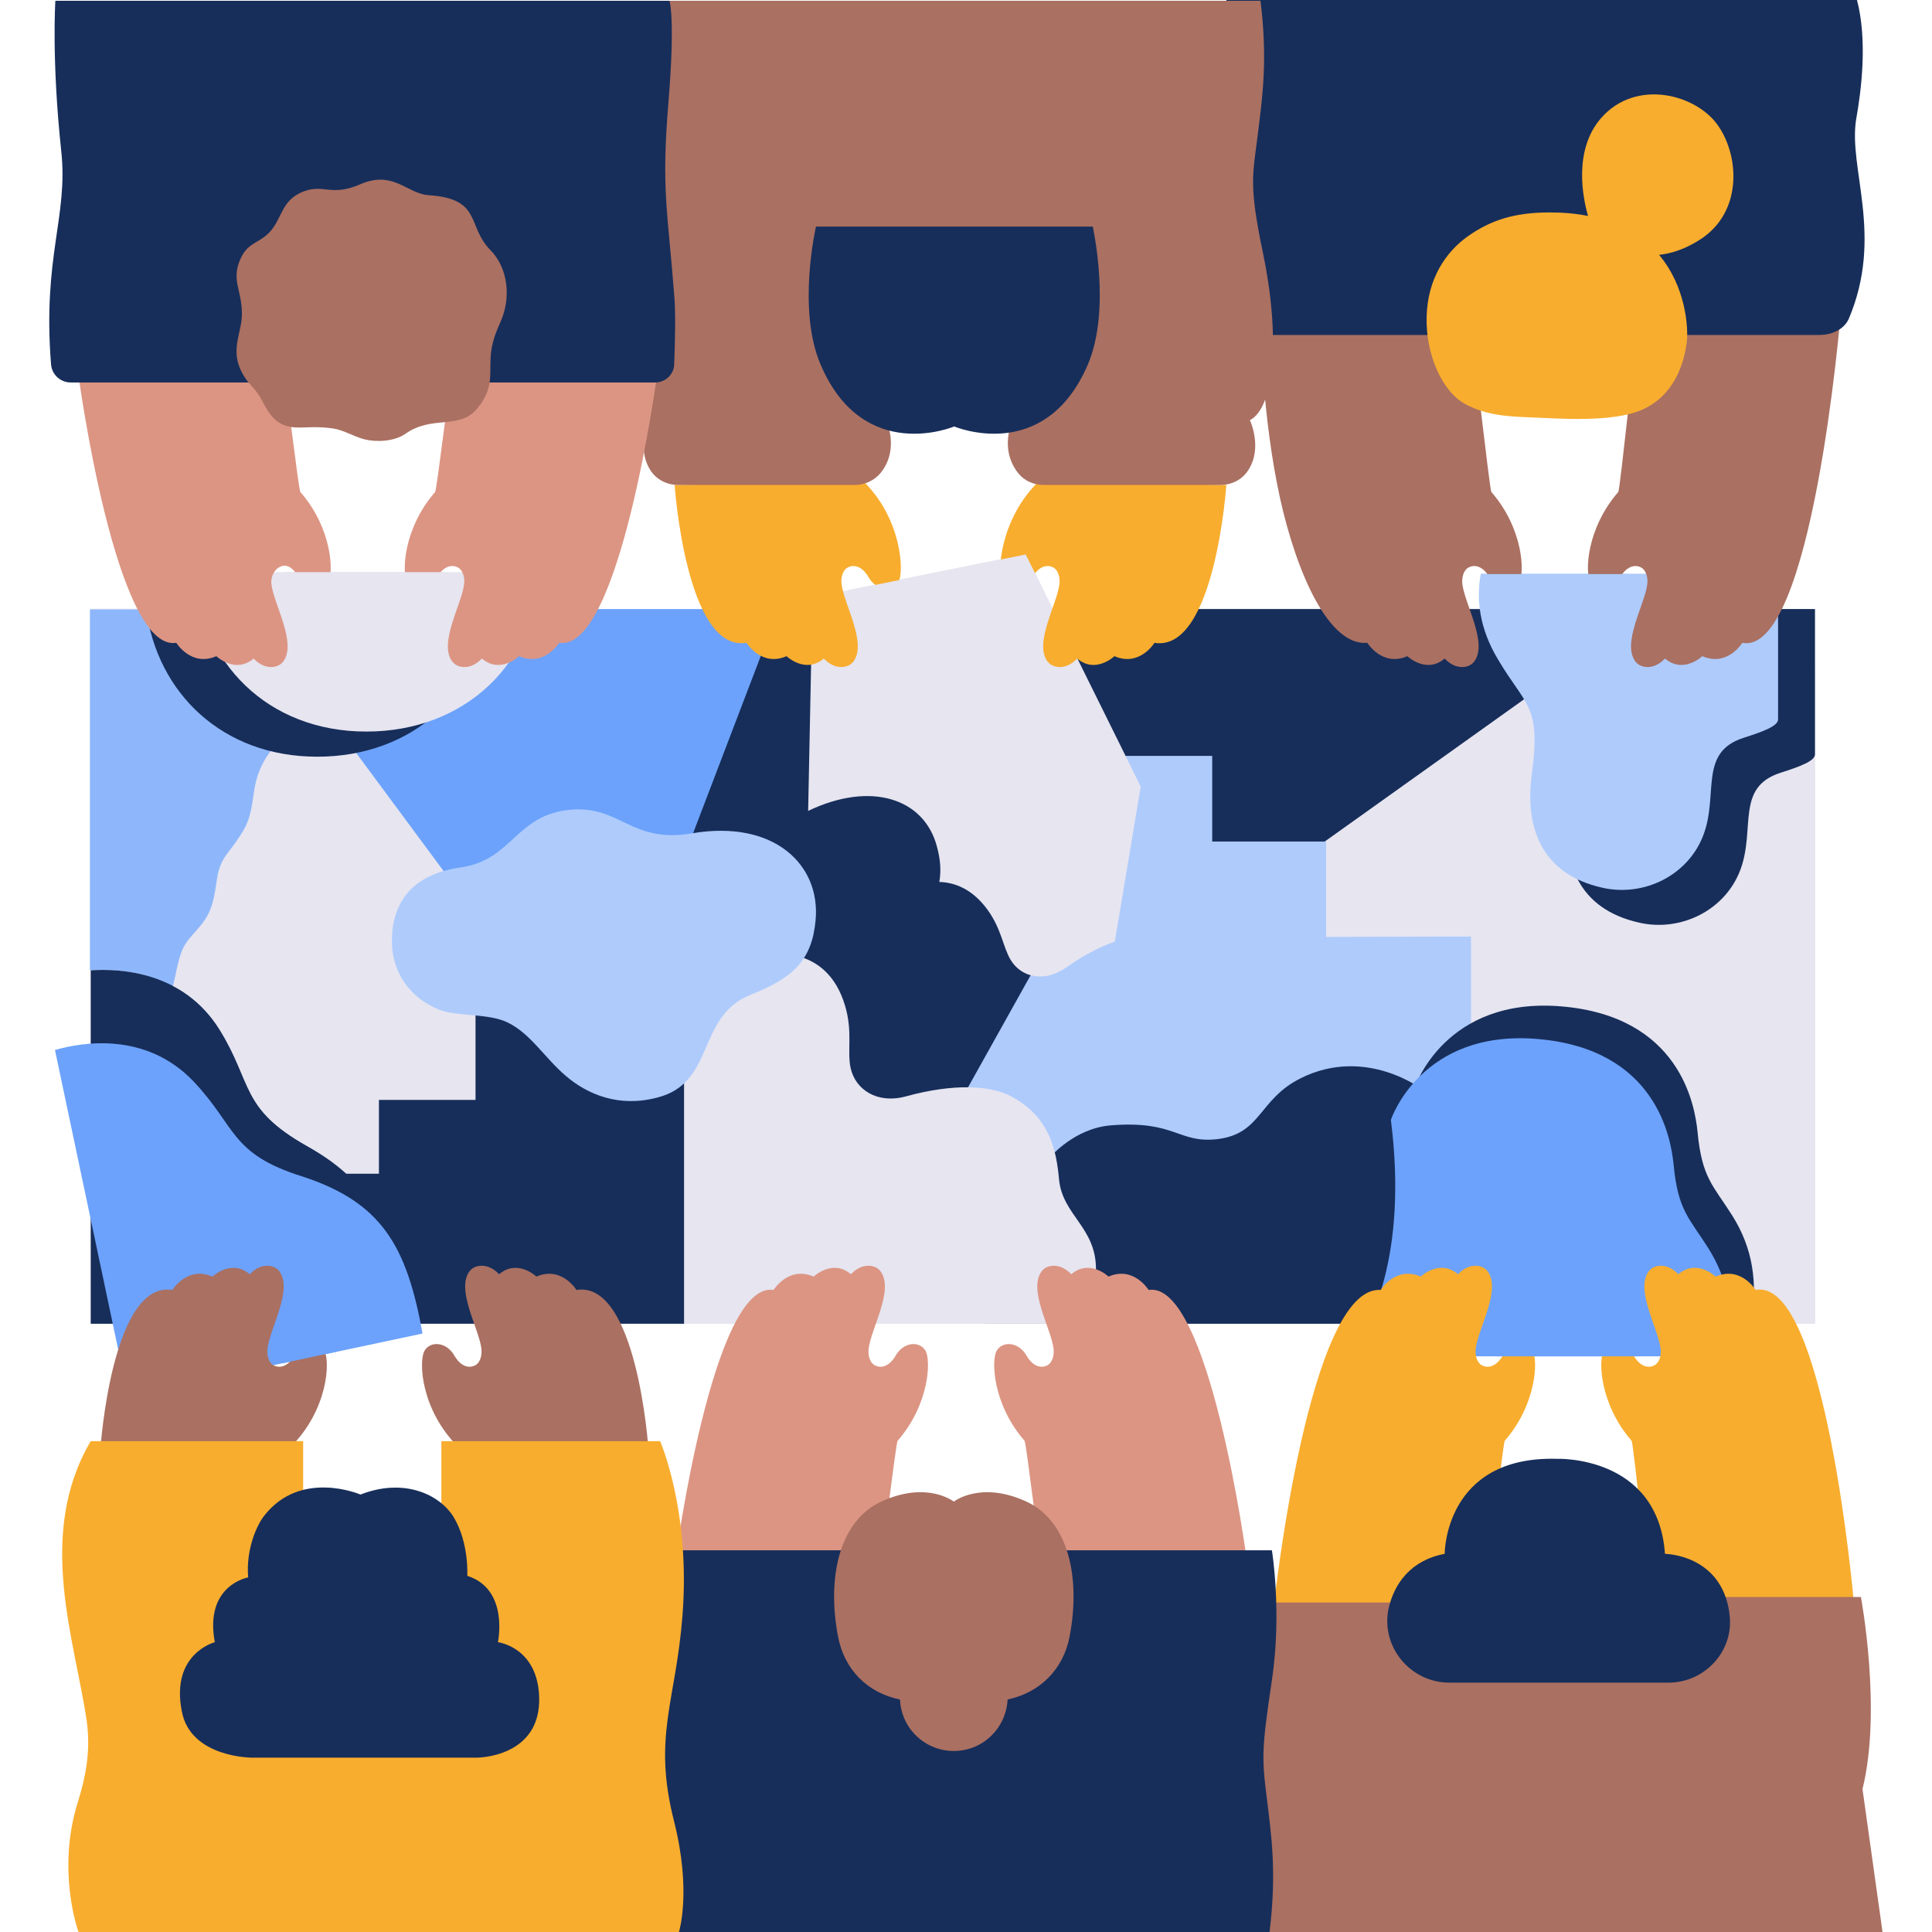 <?xml version="1.0" encoding="utf-8"?>
<!-- Generator: Adobe Illustrator 24.2.0, SVG Export Plug-In . SVG Version: 6.00 Build 0)  -->
<svg version="1.1" xmlns="http://www.w3.org/2000/svg" xmlns:xlink="http://www.w3.org/1999/xlink" x="0px" y="0px"
	 viewBox="0 0 492 492" style="enable-background:new 0 0 492 492;" xml:space="preserve">
<style type="text/css">
	.st0{display:none;}
	.st1{display:inline;}
	.st2{fill:#4C8DFF;}
	.st3{fill:#E6E5F0;}
	.st4{fill:#172E5A;}
	.st5{fill:#8EB7FB;}
	.st6{fill:#AECBFC;}
	.st7{fill:#6CA2FB;}
	.st8{fill:#F8AD2E;}
	.st9{fill:#AA7062;}
	.st10{fill:#DC9583;}
</style>
<g id="Layer_2" class="st0">
	<g id="Layer_2_1_" class="st1">
		<g id="Background">
			<rect x="-516" y="0.2" class="st2" width="1008" height="1139"/>
		</g>
	</g>
</g>
<g id="Layer_1">
	<g id="Layer_1_1_">
		<g id="Artwork">
			<path class="st3" d="M462.2,155.1V337h-288l-33.5-8.8l-41,8.8c-0.9-20.7-5.4-36.2-21.7-45.4C61,282,64.3,275.7,55.8,262
				c-3.2-5.2-7.4-8.7-11.7-11c-7.8-4.2-16.3-4.4-21.1-4.1V155h60.1l59.3,8.6l55.8-8.6h188.2l37.6,12.6L462.2,155.1z"/>
			<polygon class="st4" points="363.7,256.2 387.5,337.1 250.8,337.1 250.8,256.2 			"/>
			<path class="st5" d="M72.6,187.8c0,0-6.5,3.9-7.9,13.7c-0.9,6.5-1.4,8.4-4.7,13c-2.1,3-3.4,4-4.3,7.2c-0.5,1.7-0.7,4.7-1.4,7.5
				c-1.5,6.7-6.1,8.3-8,13c-1.2,3.2-1.5,6.1-2.3,9c-7.8-4.2-16.3-4.4-21.1-4.1v-91.9h41.6L72.6,187.8z"/>
			<polygon class="st3" points="462.2,170.1 462.2,337.1 410.6,337.1 393.5,280.1 422.2,218.8 432.8,177.1 			"/>
			<polygon class="st4" points="396.5,172.1 337.5,214.2 329.1,228.2 295.8,220.2 287.3,218.2 268.3,192.5 268.3,192.4 268.3,155.1 
				386.5,155.1 			"/>
			<polygon class="st4" points="174.2,218.2 178.8,155.1 268.3,155.1 268.3,192.4 280,237.8 252.1,290 213.9,291.9 185.5,257 			"/>
			<path class="st6" d="M374.6,238.5v27.4c0,0-7.6,4.7-12,11.8c0,0-14.6-11.5-31.4-3.1c-10.8,5.4-9.9,14.2-21.3,15.5
				c-9.9,1.1-10.6-4.9-27.2-3.5c-9,0.8-15,7.8-15,7.8s-9.8-11.2-24.7-11.2l25.4-45.5v-45.2h40.3v21.8h29v24.3L374.6,238.5
				L374.6,238.5z"/>
			<polygon class="st7" points="198.3,155.1 176.5,212.2 172,224.1 167.4,224.8 120.9,232.5 113.1,222 83.2,181.6 100.4,155.1 			
				"/>
			<path class="st3" d="M276.8,337.1H162.3v-76.2l34.3-17.8c0,0,14-2.5,18.6,13c2,6.7,0.5,11.5,1.4,15.8c1.2,5.6,6.8,9.3,14.1,7.3
				c12-3.3,21.6-2.9,27,0.1c9.7,5.3,11.3,13.6,12,21.1c0.9,9.1,9.4,12.1,9.4,22.8C279.1,327.5,278.6,333.4,276.8,337.1z"/>
			<path class="st4" d="M445.9,337.1h-96.3c5.4-7.2,15.1-25.4,10.7-60.2c0,0,7.6-23.2,37.5-20.6c29.9,2.6,33.8,24.9,34.5,32
				c1.1,11.7,4,13.6,8.8,21.2C446.4,317.9,447.7,326.7,445.9,337.1z"/>
			<path class="st4" d="M124.5,155.1c-2.1,21.3-19.4,37.6-43.7,37.6c-24.1,0-40.7-16.1-43.6-37.6H124.5z"/>
			<path class="st7" d="M439.8,345.4h-96.3c5.4-7.2,15.1-25.4,10.7-60.2c0,0,7.6-23.2,37.5-20.6s33.8,24.9,34.5,32
				c1.1,11.7,4,13.6,8.8,21.2C440.3,326.2,441.7,335,439.8,345.4z"/>
			<path class="st8" d="M472.1,408.1c0,0-7.2-83-25-79.6c0,0-3.8-6.2-10.2-3.4c0,0-4.8-4.6-9.5-0.6c0,0-1.1-1.3-2.8-1.9
				c-1.5-0.5-3.5-0.4-4.7,1.1c-3.6,4.7,2.4,14.6,3,19.8c0.2,1.8-0.4,3.6-1.6,4.2c-1.3,0.7-3.5,0.6-5.3-2.5c-2-3.5-6.1-3.8-7.6-1.2
				c-1.4,2.4-1,13.6,7.1,22.9c0.5,0.6,4.5,40.6,5.1,41.2H472.1L472.1,408.1z"/>
			<polygon class="st4" points="174.2,337.1 174.2,255.4 121.1,255.4 121.1,280.1 96.5,280.1 96.5,298.9 76.9,298.9 76.9,337.1 			
				"/>
			<path class="st9" d="M479.4,492H314.6l5.3-85.3h154c0,0,5.4,28.8,0.4,48.9L479.4,492z"/>
			<path class="st4" d="M99.8,337.1H23.1v-90c7.5-0.5,23.6,0.3,32.8,15.1c8.5,13.7,5.2,20,22.2,29.6
				C96.6,302.2,100.5,314.4,99.8,337.1z"/>
			<path class="st7" d="M107.6,339.6l-75,15.9L14,267.4c7.2-2.1,23.2-4.6,35.2,7.9c11.1,11.7,9.3,18.5,27.8,24.3
				C97.2,306.2,103.6,317.3,107.6,339.6z"/>
			<path class="st8" d="M324.5,408.1c0,0,8.8-80.9,27.1-79.6c0,0,3.8-6.2,10.2-3.4c0,0,4.8-4.6,9.5-0.6c0,0,1.1-1.3,2.8-1.9
				c1.5-0.5,3.5-0.4,4.7,1.1c3.6,4.7-2.4,14.6-3,19.8c-0.2,1.8,0.4,3.6,1.6,4.2c1.3,0.7,3.5,0.6,5.3-2.5c2-3.5,6.1-3.8,7.6-1.2
				c1.4,2.4,1,13.6-7.1,22.9c-0.5,0.6-4.8,40.6-5.4,41.2H324.5L324.5,408.1z"/>
			<path class="st10" d="M317.5,397.2c0,0-9.5-71.2-25-68.7c0,0-3.8-6.2-10.2-3.4c0,0-4.8-4.6-9.5-0.6c0,0-1.1-1.3-2.8-1.9
				c-1.5-0.5-3.5-0.4-4.7,1.1c-3.6,4.7,2.4,14.6,3,19.8c0.2,1.8-0.4,3.6-1.6,4.2c-1.3,0.7-3.5,0.6-5.3-2.5c-2-3.5-6.1-3.8-7.6-1.2
				c-1.4,2.4-1,13.6,7.1,22.9c0.5,0.6,3.8,29.7,4.4,30.3L317.5,397.2L317.5,397.2z"/>
			<path class="st10" d="M172,397.2c0,0,9.5-71.2,25-68.7c0,0,3.8-6.2,10.2-3.4c0,0,4.8-4.6,9.5-0.6c0,0,1.1-1.3,2.8-1.9
				c1.5-0.5,3.5-0.4,4.7,1.1c3.6,4.7-2.4,14.6-3,19.8c-0.2,1.8,0.4,3.6,1.6,4.2c1.3,0.7,3.5,0.6,5.3-2.5c2-3.5,6.1-3.8,7.6-1.2
				c1.4,2.4,1,13.6-7.1,22.9c-0.5,0.6-3.8,29.7-4.4,30.3L172,397.2L172,397.2z"/>
			<path class="st4" d="M322.6,457.9c1.1,9,2.6,18.7,0.7,34.1H164.7v-97.2h159.2c0,0,2.6,15.7,0,33.1S321.3,447.5,322.6,457.9z"/>
			<path class="st9" d="M165.1,368.7c0,0-2.9-42.7-18.3-40.2c0,0-3.8-6.2-10.2-3.4c0,0-4.8-4.6-9.5-0.6c0,0-1.1-1.3-2.8-1.9
				c-1.5-0.5-3.5-0.4-4.7,1.1c-3.6,4.7,2.4,14.6,3,19.8c0.2,1.8-0.4,3.6-1.6,4.2c-1.3,0.7-3.5,0.6-5.3-2.5c-2-3.5-6.1-3.8-7.6-1.2
				c-1.5,2.6-1,15.1,8.8,24.7H165.1L165.1,368.7z"/>
			<path class="st9" d="M25.6,368.7c0,0,2.9-42.7,18.3-40.2c0,0,3.8-6.2,10.2-3.4c0,0,4.8-4.6,9.5-0.6c0,0,1.1-1.3,2.8-1.9
				c1.5-0.5,3.5-0.4,4.7,1.1c3.6,4.7-2.4,14.6-3,19.8c-0.2,1.8,0.4,3.6,1.6,4.2c1.3,0.7,3.5,0.6,5.3-2.5c2-3.5,6.1-3.8,7.6-1.2
				c1.5,2.6,1,15.1-8.8,24.7H25.6L25.6,368.7z"/>
			<path class="st8" d="M23.1,367h54.1v44.4h35.2V367h55.7c0,0,7.8,17.7,5.7,44.4c-1.7,22-7.6,30.7-2.2,52.2
				c4.6,18,1.3,28.4,1.3,28.4H20c0,0-5.7-15.4-0.2-33c1.8-5.8,3.4-12.6,2.3-20.6C19.1,417.6,9.1,390.9,23.1,367z"/>
			<path class="st4" d="M64.1,447.6h57.4c0,0,16.4,0,15.8-15.6c-0.5-12.6-10.5-13.8-10.5-13.8s2.9-13.5-7.8-16.9c0,0,0.5-8.4-3.5-15
				c-3.6-5.8-12.7-10-23.7-5.7c0,0-15.3-6.6-24.6,5.5c-2,2.6-4.6,8.8-4,15.6c0,0-11.2,1.9-8.5,16.5c0,0-11.3,2.9-8.4,17.6
				C48.5,447.6,64.1,447.6,64.1,447.6z"/>
			<path class="st3" d="M290.5,200.3l-6.6,39.5c-3.8,1.3-8,3.5-12.4,6.6c-5.6,3.9-11.4,2.5-14.1-1.9c-2-3.3-2.3-7.8-5.9-12.8
				c-4-5.5-8.6-7-12.3-7.1c0.5-2.7,0.3-5.7-0.6-9c-3.2-12.2-16.7-16.8-32.8-9.1l1.1-54.4l54.3-11L290.5,200.3z"/>
			<path class="st4" d="M462.2,155.1v37c0,1.7-3.8,3.1-8.8,4.7c-11.5,3.7-6.3,14.3-10.2,24.7c-3.9,10.4-15.2,15.8-25.6,13.5
				c-16-3.5-19.9-15.8-18.1-29c2.4-17.7-1.6-17.2-8.7-29.3c-4.7-7.9-5.5-15.3-4.3-21.7L462.2,155.1L462.2,155.1z"/>
			<path class="st9" d="M261.4,382.4c-11.7-5.4-18.5,0-18.5,0s-6.8-5.4-18.5,0c-10.8,5-13.8,19.5-11,34.3
				c1.6,8.5,7.5,14.4,15.8,16.1c0.3,7.3,6.3,13.1,13.7,13.1c7.4,0,13.3-5.8,13.7-13.1c8.3-1.8,14.2-7.7,15.8-16.1
				C275.2,401.9,272.2,387.4,261.4,382.4z"/>
			<path class="st4" d="M424.9,428.5h-55.8c-9.9,0-17.5-9.1-15.5-18.8c1.4-6.4,5.7-12.4,14.3-14c0,0-0.1-25,28.6-24.2
				c0,0,25.7-1,27.5,24.2c0,0,14.3,0.1,16.4,15c0,0.1,0,0.1,0,0.2C441.8,420.2,434.3,428.5,424.9,428.5z"/>
			<path class="st3" d="M137.2,145.7c-0.7,22.8-18.5,40.6-43.9,40.6c-25.2,0-42.2-17.6-43.9-40.6L137.2,145.7L137.2,145.7z"/>
			<path class="st8" d="M171.8,123.5c0,0,2.9,42.7,18.3,40.2c0,0,3.8,6.2,10.2,3.4c0,0,4.8,4.6,9.5,0.6c0,0,1.1,1.3,2.8,1.9
				c1.5,0.5,3.5,0.4,4.7-1.1c3.6-4.7-2.4-14.6-3-19.8c-0.2-1.8,0.4-3.6,1.6-4.2c1.3-0.7,3.5-0.6,5.3,2.5c2,3.5,6.1,3.8,7.6,1.2
				s0.8-16.2-9-25.7L171.8,123.5z"/>
			<path class="st6" d="M452.8,146.2v37c0,1.7-3.8,3.1-8.8,4.7c-11.5,3.7-6.3,14.3-10.2,24.7c-3.9,10.4-15.2,15.8-25.6,13.5
				c-16-3.5-19.9-15.8-18.1-29c2.4-17.7-1.6-17.2-8.7-29.3c-4.7-7.9-5.5-15.3-4.3-21.7h75.7V146.2z"/>
			<path class="st9" d="M468.7,80.3c0,0-7.2,86.8-25,83.4c0,0-3.8,6.2-10.2,3.4c0,0-4.8,4.6-9.5,0.6c0,0-1.1,1.3-2.8,1.9
				c-1.5,0.5-3.5,0.4-4.7-1.1c-3.6-4.7,2.4-14.6,3-19.8c0.2-1.8-0.4-3.6-1.6-4.2c-1.3-0.7-3.5-0.6-5.3,2.5c-2,3.5-6.1,3.8-7.6,1.2
				c-1.4-2.4-1-13.6,7.1-22.9c0.5-0.6,4.5-40.6,5.1-41.2L468.7,80.3z"/>
			<path class="st9" d="M321.1,84.1c0,0,0.3,22,4.9,42.9c4.3,19.3,12.5,37.6,22.2,36.7c0,0,3.8,6.2,10.2,3.4c0,0,4.8,4.6,9.5,0.6
				c0,0,1.1,1.3,2.8,1.9c1.5,0.5,3.5,0.4,4.7-1.1c3.6-4.7-2.4-14.6-3-19.8c-0.2-1.8,0.4-3.6,1.6-4.2c1.3-0.7,3.5-0.6,5.3,2.5
				c2,3.5,6.1,3.8,7.6,1.2c1.4-2.4,1-13.6-7.1-22.9c-0.5-0.6-4.8-40.6-5.4-41.2L321.1,84.1L321.1,84.1z"/>
			<path class="st4" d="M470.8,81.2c-1.2,2.7-4.3,4.1-7.5,4.1H317.6L312.3,0h160.6c2.7,10.4,1.1,23-0.2,30.3
				C470.6,42.8,479.8,60,470.8,81.2z"/>
			<path class="st8" d="M312.3,123.5c0,0-2.9,42.7-18.3,40.2c0,0-3.8,6.2-10.2,3.4c0,0-4.8,4.6-9.5,0.6c0,0-1.1,1.3-2.8,1.9
				c-1.5,0.5-3.5,0.4-4.7-1.1c-3.6-4.7,2.4-14.6,3-19.8c0.2-1.8-0.4-3.6-1.6-4.2c-1.3-0.7-3.5-0.6-5.3,2.5c-2,3.5-6.1,3.8-7.6,1.2
				s-0.5-16.2,9.3-25.7L312.3,123.5z"/>
			<path class="st10" d="M19.9,95c0,0,9.5,71.2,25,68.7c0,0,3.8,6.2,10.2,3.4c0,0,4.8,4.6,9.5,0.6c0,0,1.1,1.3,2.8,1.9
				c1.5,0.5,3.5,0.4,4.7-1.1c3.6-4.7-2.4-14.6-3-19.8c-0.2-1.8,0.8-3.7,2.1-4.3c1.3-0.7,3.1-0.5,4.8,2.6c2,3.5,6.1,3.8,7.6,1.2
				c1.4-2.4,1-13.6-7.1-22.9c-0.5-0.6-3.8-29.7-4.4-30.3L19.9,95L19.9,95z"/>
			<path class="st9" d="M318.3,107c0,0,3.3,7-0.4,12.7c-1.5,2.4-4.2,3.8-7.1,3.8h-45c-2.5,0-4.9-1-6.5-3c-2.3-2.9-4.3-7.9-0.6-15.7
				l4.8-7.4H220l4.8,7.4c3.7,7.7,1.8,12.8-0.6,15.7c-1.6,1.9-4,3-6.5,3h-45c-2.9,0-5.6-1.4-7.1-3.8c-3.6-5.7-0.4-12.7-0.4-12.7
				c-7-3.6-3.7-13.2-3.7-13.2h0.6V0.2H321c1.9,15.4,0.4,25.1-0.7,34.1c-1.3,10.4-2.3,12.8,1.3,30C326,85.3,324.7,103.7,318.3,107z"
				/>
			<path class="st10" d="M167.4,95c0,0-9.5,71.2-25,68.7c0,0-3.8,6.2-10.2,3.4c0,0-4.8,4.6-9.5,0.6c0,0-1.1,1.3-2.8,1.9
				c-1.5,0.5-3.5,0.4-4.7-1.1c-3.6-4.7,2.4-14.6,3-19.8c0.2-1.8-0.4-3.6-1.6-4.2c-1.3-0.7-3.5-0.6-5.3,2.5c-2,3.5-6.1,3.8-7.6,1.2
				c-1.4-2.4-1-13.6,7.1-22.9c0.5-0.6,3.8-29.7,4.4-30.3L167.4,95L167.4,95z"/>
			<path class="st4" d="M166.8,97.4h-56.7V80.9H74.8v16.5H18c-2.6,0-4.8-2-5-4.6c-2.2-27.5,4.4-37.6,2.6-54.3
				c-2.5-23.4-1.5-38.3-1.5-38.3h156.4c0,0,1.5,4.6-0.3,26.1c-1.8,22.1-0.2,27,1.5,48.9c0.4,4.5,0.2,11.8,0,17.4
				C171.7,95.3,169.5,97.4,166.8,97.4z"/>
			<path class="st4" d="M277,92.9c-11,25.5-34,15.7-34,15.7s-23.1,9.8-34-15.7c-6.1-14.1-1.2-35.2-1.2-35.2h70.5
				C278.2,57.6,283.1,78.7,277,92.9z"/>
			<path class="st8" d="M437.6,32.1c-5.4-8-20.9-12.3-29.9-2c-7.1,8.2-4.6,20.3-3.3,24.9c-2.9-0.6-6.2-0.9-9.8-0.9c-9,0-15,2-20.7,6
				S363.5,71,363.3,80.8s4.1,18.8,9.5,21.9c5.4,3.1,11.4,3.4,17.3,3.6c5.9,0.2,20.7,1.5,28.4-2.1c7.7-3.6,10.4-11.3,11.1-17.5
				c0.3-3.5-0.3-13.7-7.1-21.8c2.8-0.3,6.5-1.3,10.6-4C443.8,53.9,442.9,39.8,437.6,32.1z"/>
			<path class="st9" d="M109.1,49.7c-5.5-0.4-8.9-6.4-17.3-2.8c-7.7,3.4-9.4-0.4-15.1,2.1c-4.8,2.2-4.8,6-7.5,9.5
				c-2.9,3.6-6,2.9-8,7.5c-2.4,5.5,0.5,7.9,0.4,14.2c-0.1,5.2-3.6,9.6,1,16.3c1,1.5,1.9,2,3.3,4.1c1.6,2.4,2.8,6.6,7.1,7.9
				c3.1,0.9,6.2-0.2,11.7,0.6c2.9,0.4,5.1,2,8.2,2.8c2.8,0.7,7.4,0.6,10.3-1.4c6.7-4.8,13.7-1.1,18.1-6.2c5.5-6.4,2.5-10.3,4.2-17
				c0.9-3.6,2.1-5,2.9-8c1.5-5.5,0.4-11.7-3.6-15.7C118.8,57.4,122.8,50.6,109.1,49.7z"/>
			<path class="st6" d="M207.7,234.3c1.3-14.1-10.6-25.6-31.4-22.1c-15.6,2.7-18.2-7.1-31-6c-14.1,1.3-14.7,12.8-28,14.7
				c-12.7,1.8-17.5,9.3-17.5,18.8c0,8.3,5,14.6,12,17.4c4.4,1.8,12.7,0.9,17.5,3.3c5.8,2.8,9.4,9,14.8,13.6
				c5.5,4.7,13.5,8.1,23.3,5.5c14.9-3.8,9.8-20.6,23.8-26.2C202.1,249,206.8,244.4,207.7,234.3z"/>
			<rect x="72.6" y="145.7" class="st3" width="40.8" height="6.4"/>
			<polygon class="st3" points="217.7,150 261.2,141.2 266,150.8 229.3,157.5 218.9,156 			"/>
			<polygon class="st6" points="415.2,146.2 378.2,146.2 378.2,151.9 410.8,152.6 			"/>
			<polygon class="st7" points="71.8,347.2 85.8,344.2 79.6,338.9 74,341.6 			"/>
			<rect x="380.6" y="340.5" class="st7" width="37.2" height="4.9"/>
		</g>
	</g>
</g>
</svg>
